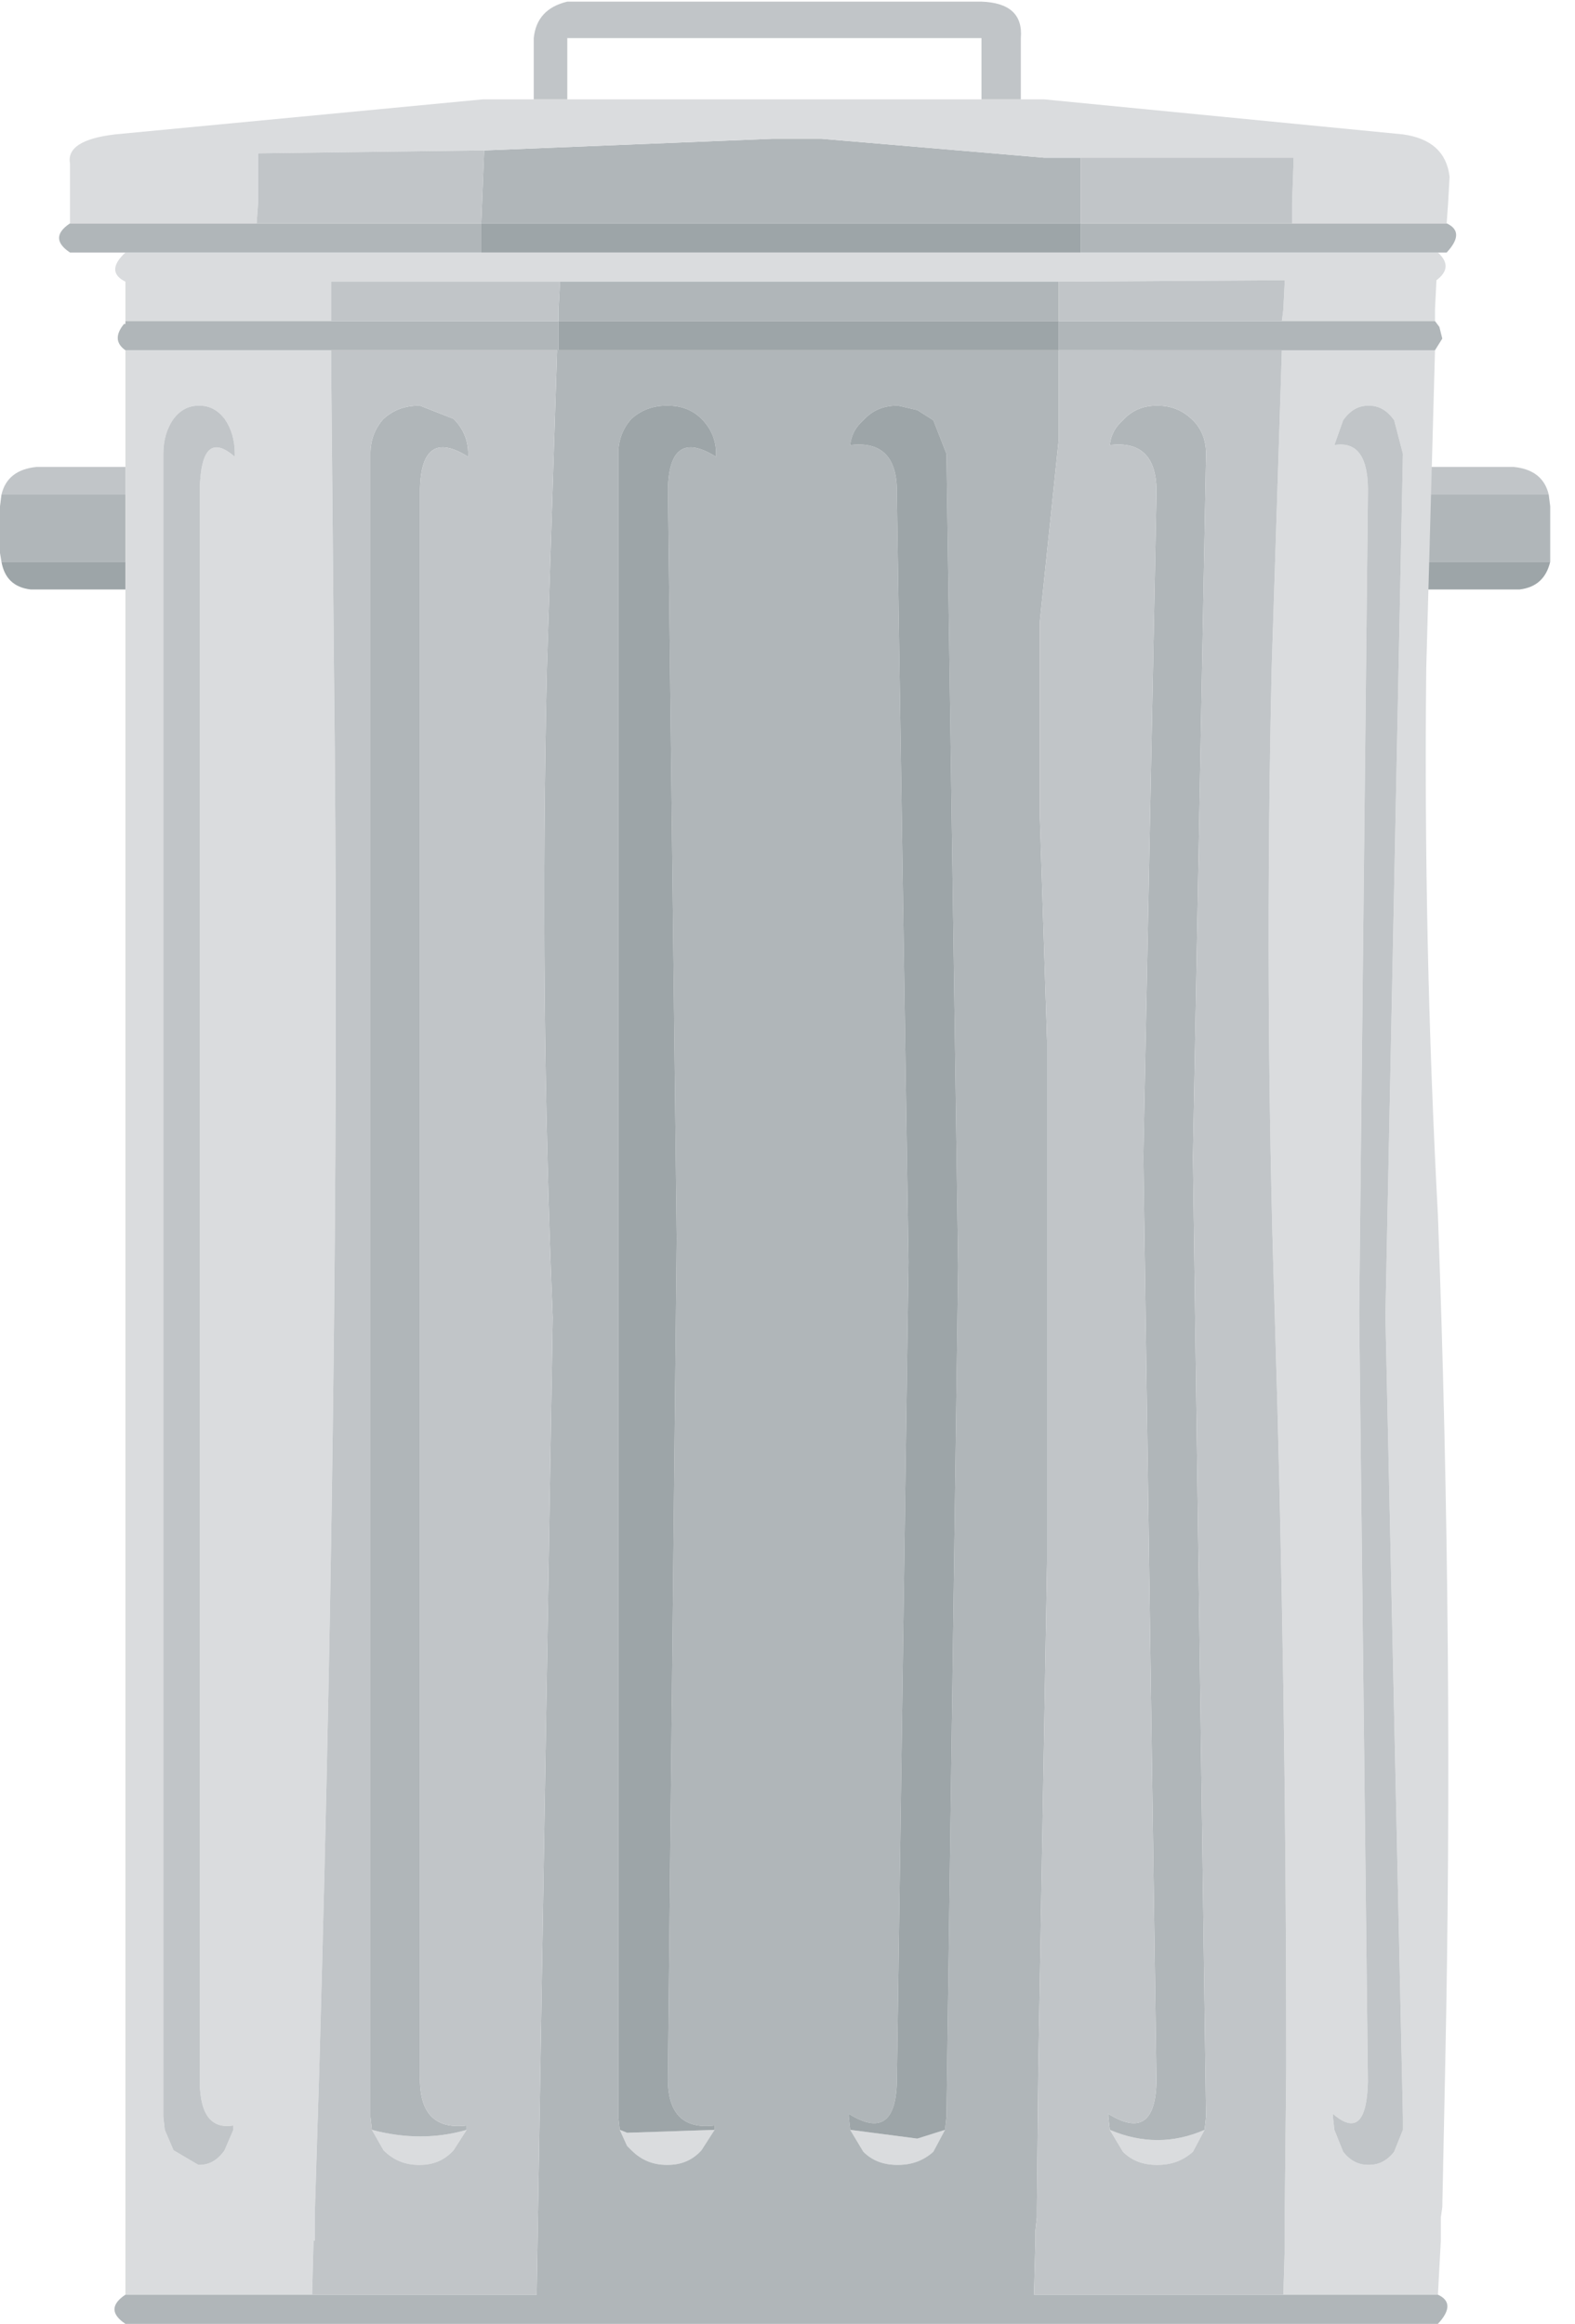 <?xml version="1.0" encoding="utf-8"?>
<!-- Generator: Adobe Illustrator 17.1.0, SVG Export Plug-In . SVG Version: 6.00 Build 0)  -->
<!DOCTYPE svg PUBLIC "-//W3C//DTD SVG 1.1//EN" "http://www.w3.org/Graphics/SVG/1.1/DTD/svg11.dtd">
<svg version="1.1" id="Layer_1" xmlns:author="http://www.sothink.com"
	 xmlns="http://www.w3.org/2000/svg" xmlns:xlink="http://www.w3.org/1999/xlink" x="0px" y="0px" viewBox="0 -8.656 54 79.656"
	 enable-background="new 0 -8.656 54 79.656" xml:space="preserve">
<g id="_x37_1" transform="matrix(1, 0, 0, 1, 26.6, 35.5)">
	<path fill="#C1C5C8" d="M22.25-27.2v-0.95h3.05c0.667,0.067,1.067,0.383,1.2,0.95H22.25
		 M-26.55-27.2c0.133-0.567,0.533-0.883,1.2-0.95h3.05v0.95H-26.55"/>
	<path fill="#B0B6B9" d="M26.5-27.2l0.05,0.4v1.6v0.3H22.25v-2.3H26.5 M-22.3-27.2
		v2.3h-4.25l-0.05-0.3v-1.6l0.05-0.4H-22.3"/>
	<path fill="#9DA5A8" d="M26.55-24.9C26.417-24.333,26.067-24.017,25.5-23.95h-3.25v-0.95
		H26.55 M-22.3-24.9v0.95h-3.25c-0.567-0.067-0.9-0.383-1-0.95H-22.3"/>
	<path fill="#DADCDE" d="M17.35-33.15l0.05-0.4l0.05-1L9.7-34.5H-7.4H-15.25v0.95
		v0.4h-7.05v-0.4V-34.5c-0.467-0.233-0.467-0.567,0-1h3.35H9.7h7.75h5.25
		c0.367,0.333,0.35,0.65-0.05,0.95l-0.05,1v0.4H17.35 M17.4,34.5
		l0.05-1.65v-0.2V32.5v-0.2v-0.45V31.5L17.5,26.65
		C17.5,18.017,17.367,9.367,17.1,0.7C16.867-6.5,16.833-13.817,17-21.25l0.35-10.9h5.25
		L22.3-21.25c-0.067,6.267,0.067,12.517,0.4,18.75
		c0.367,9.933,0.45,19.65,0.25,29.15L22.85,31.5l-0.05,0.35v0.45V32.5v0.15
		L22.7,34.5H17.4 M-15.25-32.15L-15.15-21.25c0.167,14.267,0,30.233-0.5,47.9
		L-15.8,31.5v1.15h-0.05L-15.9,34.5h-6.4v-1.85V32.5v-0.2v-0.45V31.5v-4.85V0.85
		V-21.25v-10.9H-15.25 M21.2-29.75c-0.233-0.333-0.517-0.5-0.85-0.5h-0.05
		c-0.333,0-0.617,0.167-0.85,0.5l-0.3,0.85c0.8-0.133,1.183,0.433,1.15,1.7
		L20,0.85l0.3,26.35c-0.033,1.4-0.433,1.767-1.2,1.1v0.1l0.05,0.45
		l0.3,0.75c0.233,0.3,0.517,0.45,0.85,0.45h0.05
		c0.333-0,0.617-0.15,0.85-0.45l0.3-0.75v-0.45L20.9,0.95L21.5-28.6
		L21.2-29.75 M2.55,28.85l2.3,0.3l0.95-0.3l-0.4,0.75
		c-0.333,0.3-0.733,0.45-1.2,0.45H4.15
		c-0.467-0-0.85-0.15-1.15-0.45L2.55,28.85 M11.45,28.85
		c1.1,0.467,2.183,0.467,3.25,0l-0.4,0.75c-0.333,0.3-0.733,0.45-1.2,0.45
		h-0.05c-0.467-0-0.85-0.15-1.15-0.45L11.45,28.85 M-18.9-29.8
		C-19.133-30.1-19.417-30.25-19.75-30.25h-0.05c-0.333,0-0.617,0.15-0.85,0.45
		C-20.883-29.467-21-29.067-21-28.6v57l0.05,0.45l0.3,0.7l0.85,0.5H-19.75
		c0.333-0,0.617-0.167,0.85-0.5l0.3-0.7v-0.15
		C-19.4,28.833-19.783,28.267-19.75,27v-54.4c0.033-1.4,0.433-1.767,1.2-1.1
		v-0.1C-18.55-29.067-18.667-29.467-18.9-29.8 M-13.85,28.85
		c1.133,0.3,2.217,0.3,3.25,0l-0.45,0.7c-0.3,0.333-0.683,0.5-1.15,0.5
		H-12.25c-0.467-0-0.867-0.167-1.2-0.5L-13.85,28.85 M-5.35,28.85l0.25,0.1
		l3-0.1l-0.45,0.7c-0.3,0.333-0.683,0.5-1.15,0.5h-0.05
		c-0.467-0-0.867-0.167-1.2-0.5l-0.15-0.15L-5.35,28.85"/>
	<path fill="#B0B6B9" d="M-22.3-32.15c-0.333-0.233-0.35-0.533-0.05-0.9h0.05
		v-0.1H-15.25h7.8v-0.4L-7.4-34.5H9.7v0.95v0.4h7.65h5.25L22.75-32.95
		l0.1,0.4l-0.25,0.4h-5.25H9.7v3.05l-0.65,6.25V-21.25v5.05l0.25,7.75V9.35
		L9,26.65L8.95,31.5v0.35l-0.05,0.45V32.5v0.15L8.85,34.5h8.55h5.3
		c0.433,0.2,0.433,0.533,0,1h-5.3H8.85H-7.3h-8.6h-6.4
		c-0.5-0.333-0.5-0.667,0-1h6.4h7.7L-7.65,1
		c-0.3-7.333-0.367-14.75-0.2-22.25l0.35-10.9H-15.25H-22.3 M9.7-33.15H-7.45
		v1H9.7V-33.15 M3,29.6c0.3,0.3,0.683,0.45,1.15,0.45h0.05
		c0.467-0,0.867-0.15,1.2-0.45l0.4-0.75l0.05-0.45L6.25-0.75
		L5.85-28.6L5.4-29.75l-0.55-0.35L4.2-30.25H4.15
		c-0.467,0-0.85,0.167-1.15,0.5c-0.267,0.233-0.417,0.517-0.45,0.85
		c1.1-0.133,1.633,0.433,1.6,1.7L4.55-0.9L4.15,27.2
		c-0.033,1.4-0.583,1.767-1.65,1.1v0.1l0.05,0.45L3,29.6
		 M11.45,28.85l-0.05-0.45v-0.1c1.067,0.667,1.617,0.3,1.65-1.1
		L12.6-4.5l0.45-22.7c0.033-1.267-0.5-1.833-1.6-1.7
		c0.033-0.333,0.183-0.617,0.45-0.85c0.3-0.333,0.683-0.5,1.15-0.5h0.05
		c0.467,0,0.867,0.167,1.2,0.5C14.6-29.45,14.75-29.067,14.75-28.6L14.3-4.5
		L14.75,28.4l-0.05,0.45C13.633,29.317,12.55,29.317,11.45,28.85
		 M-13.85,28.85l-0.05-0.45v-57c0-0.467,0.15-0.867,0.45-1.2
		C-13.117-30.1-12.717-30.25-12.25-30.25h0.05l1.15,0.45
		c0.333,0.333,0.5,0.733,0.5,1.2V-28.5c-1.067-0.667-1.617-0.3-1.65,1.1V27
		c-0.033,1.267,0.5,1.833,1.6,1.7v0.15
		C-11.633,29.15-12.717,29.15-13.85,28.85 M-5.1,29.4l0.15,0.15
		c0.333,0.333,0.733,0.5,1.2,0.5h0.05c0.467-0,0.85-0.167,1.15-0.5
		l0.45-0.7v-0.15C-3.2,28.833-3.733,28.267-3.7,27l0.3-28.7l-0.3-25.7
		C-3.667-28.8-3.117-29.167-2.05-28.5v-0.1c0-0.467-0.167-0.867-0.5-1.2
		C-2.85-30.1-3.233-30.25-3.7-30.25h-0.05c-0.467,0-0.867,0.15-1.2,0.45
		c-0.3,0.333-0.45,0.733-0.45,1.2v57l0.05,0.45L-5.1,29.4"/>
	<path fill="#C1C5C8" d="M-7.45-33.55v0.4H-15.25v-0.4V-34.5h7.85L-7.45-33.55
		 M9.7-33.15v-0.4V-34.5l7.75-0.05l-0.05,1l-0.05,0.4H9.7 M21.5-28.6
		L20.9,0.95L21.5,28.4v0.45l-0.3,0.75c-0.233,0.3-0.517,0.45-0.85,0.45
		h-0.05c-0.333-0-0.617-0.15-0.85-0.45l-0.3-0.75l-0.05-0.45v-0.1
		c0.767,0.667,1.167,0.3,1.2-1.1L20,0.85l0.3-28.05
		c0.033-1.267-0.35-1.833-1.15-1.7L19.45-29.75c0.233-0.333,0.517-0.5,0.85-0.5
		h0.05c0.333,0,0.617,0.167,0.85,0.5L21.5-28.6 M17-21.25
		C16.833-13.817,16.867-6.5,17.1,0.7C17.367,9.367,17.5,18.017,17.5,26.65L17.45,31.5
		v0.35v0.45V32.5v0.15v0.2L17.4,34.5H8.85l0.05-1.85V32.5v-0.2
		l0.05-0.45V31.5L9,26.65L9.3,9.35V-8.45l-0.25-7.75V-21.25v-1.6l0.65-6.25
		v-3.05h7.65L17-21.25 M11.9,29.6c0.3,0.3,0.683,0.45,1.15,0.45h0.05
		c0.467-0,0.867-0.15,1.2-0.45l0.4-0.75L14.75,28.4L14.3-4.5L14.75-28.6
		c0-0.467-0.15-0.85-0.45-1.15c-0.333-0.333-0.733-0.5-1.2-0.5h-0.05
		c-0.467,0-0.85,0.167-1.15,0.5c-0.267,0.233-0.417,0.517-0.45,0.85
		c1.1-0.133,1.633,0.433,1.6,1.7L12.6-4.5l0.45,31.7
		c-0.033,1.4-0.583,1.767-1.65,1.1v0.1l0.05,0.45L11.9,29.6
		 M-18.55-28.6V-28.5c-0.767-0.667-1.167-0.3-1.2,1.1V27
		c-0.033,1.267,0.35,1.833,1.15,1.7v0.15l-0.3,0.7
		c-0.233,0.333-0.517,0.5-0.85,0.5h-0.05l-0.85-0.5l-0.3-0.7L-21,28.4v-57
		c0-0.467,0.117-0.867,0.35-1.2C-20.417-30.1-20.133-30.25-19.8-30.25H-19.75
		c0.333,0,0.617,0.15,0.85,0.45C-18.667-29.467-18.55-29.067-18.55-28.6
		 M-13.45,29.55c0.333,0.333,0.733,0.5,1.2,0.5h0.05
		c0.467-0,0.85-0.167,1.15-0.5l0.45-0.7v-0.15
		C-11.7,28.833-12.233,28.267-12.2,27v-54.4
		c0.033-1.4,0.583-1.767,1.65-1.1v-0.1c0-0.467-0.167-0.867-0.5-1.2
		L-12.2-30.25H-12.25c-0.467,0-0.867,0.15-1.2,0.45
		c-0.3,0.333-0.45,0.733-0.45,1.2v57l0.05,0.45L-13.45,29.55
		 M-15.85,32.65h0.05V31.5l0.15-4.85c0.5-17.667,0.667-33.633,0.5-47.9
		L-15.25-32.15h7.75L-7.85-21.25C-8.017-13.75-7.95-6.333-7.65,1l-0.55,33.5h-7.7
		L-15.85,32.65"/>
	<path fill="#9DA5A8" d="M9.7-32.15H-7.45v-1H9.7V-32.15 M4.85,29.15l-2.3-0.3
		l-0.05-0.45v-0.1c1.067,0.667,1.617,0.3,1.65-1.1L4.55-0.9L4.15-27.2
		c0.033-1.267-0.5-1.833-1.6-1.7c0.033-0.333,0.183-0.617,0.45-0.85
		c0.3-0.333,0.683-0.5,1.15-0.5h0.05l0.65,0.15L5.4-29.75l0.45,1.15L6.25-0.75
		L5.85,28.4l-0.05,0.45L4.85,29.15 M-5.1,28.95l-0.25-0.1l-0.05-0.45
		v-57c0-0.467,0.15-0.867,0.45-1.2C-4.617-30.1-4.217-30.25-3.75-30.25h0.05
		c0.467,0,0.85,0.15,1.15,0.45c0.333,0.333,0.5,0.733,0.5,1.2V-28.5
		c-1.067-0.667-1.617-0.3-1.65,1.1l0.3,25.7L-3.7,27
		c-0.033,1.267,0.5,1.833,1.6,1.7v0.15L-5.1,28.95"/>
</g>
<g id="_x37_2" transform="matrix(1, 0, 0, 1, 23.95, 5.8)">
	<path fill="#B0B6B9" d="M13.1-5.8v-1H-7.45l0.1-2.5l9.9-0.4h0.1h0.25h1.3
		l7.65,0.65h0.1h1.15v2.25h7.25 M20.35-6.8h5.3c0.433,0.2,0.433,0.533,0,1
		h-5.3h-7.25 M-7.45-5.8h-7.7h-6.4c-0.5-0.333-0.5-0.667,0-1h6.4h7.7
		V-5.8"/>
	<path fill="#DADCDE" d="M-15.1-9.2V-7.5l-0.05,0.7h-6.4V-7.5v-1.35
		c-0.1-0.533,0.417-0.867,1.55-1l12.6-1.2h1.75H-4.5H9.7h1.35h0.8
		l12.3,1.2c0.967,0.133,1.5,0.617,1.6,1.45L25.7-7.5l-0.05,0.7h-5.3
		V-7.5l0.05-1.4v-0.15h-7.3h-1.15h-0.1L4.2-9.7h-1.3h-0.25H2.55
		l-9.9,0.4L-15.1-9.2"/>
	<path fill="#C1C5C8" d="M-15.15-6.8L-15.1-7.5v-1.7l7.75-0.1l-0.1,2.5H-15.15
		 M13.1-6.8v-2.25h7.3v0.15L20.35-7.5v0.7H13.1 M9.7-13.15H-4.5v2.1
		h-1.15v-2.1c0.067-0.667,0.45-1.083,1.15-1.25H9.7
		c0.967,0.033,1.417,0.45,1.35,1.25v2.1H9.7V-13.15"/>
	<path fill="#9DA5A8" d="M-7.45-6.8h20.55v1h-1.3H4.3h-1.75h-0.45h-8.65h-0.9V-6.8"/>
</g>
</svg>
